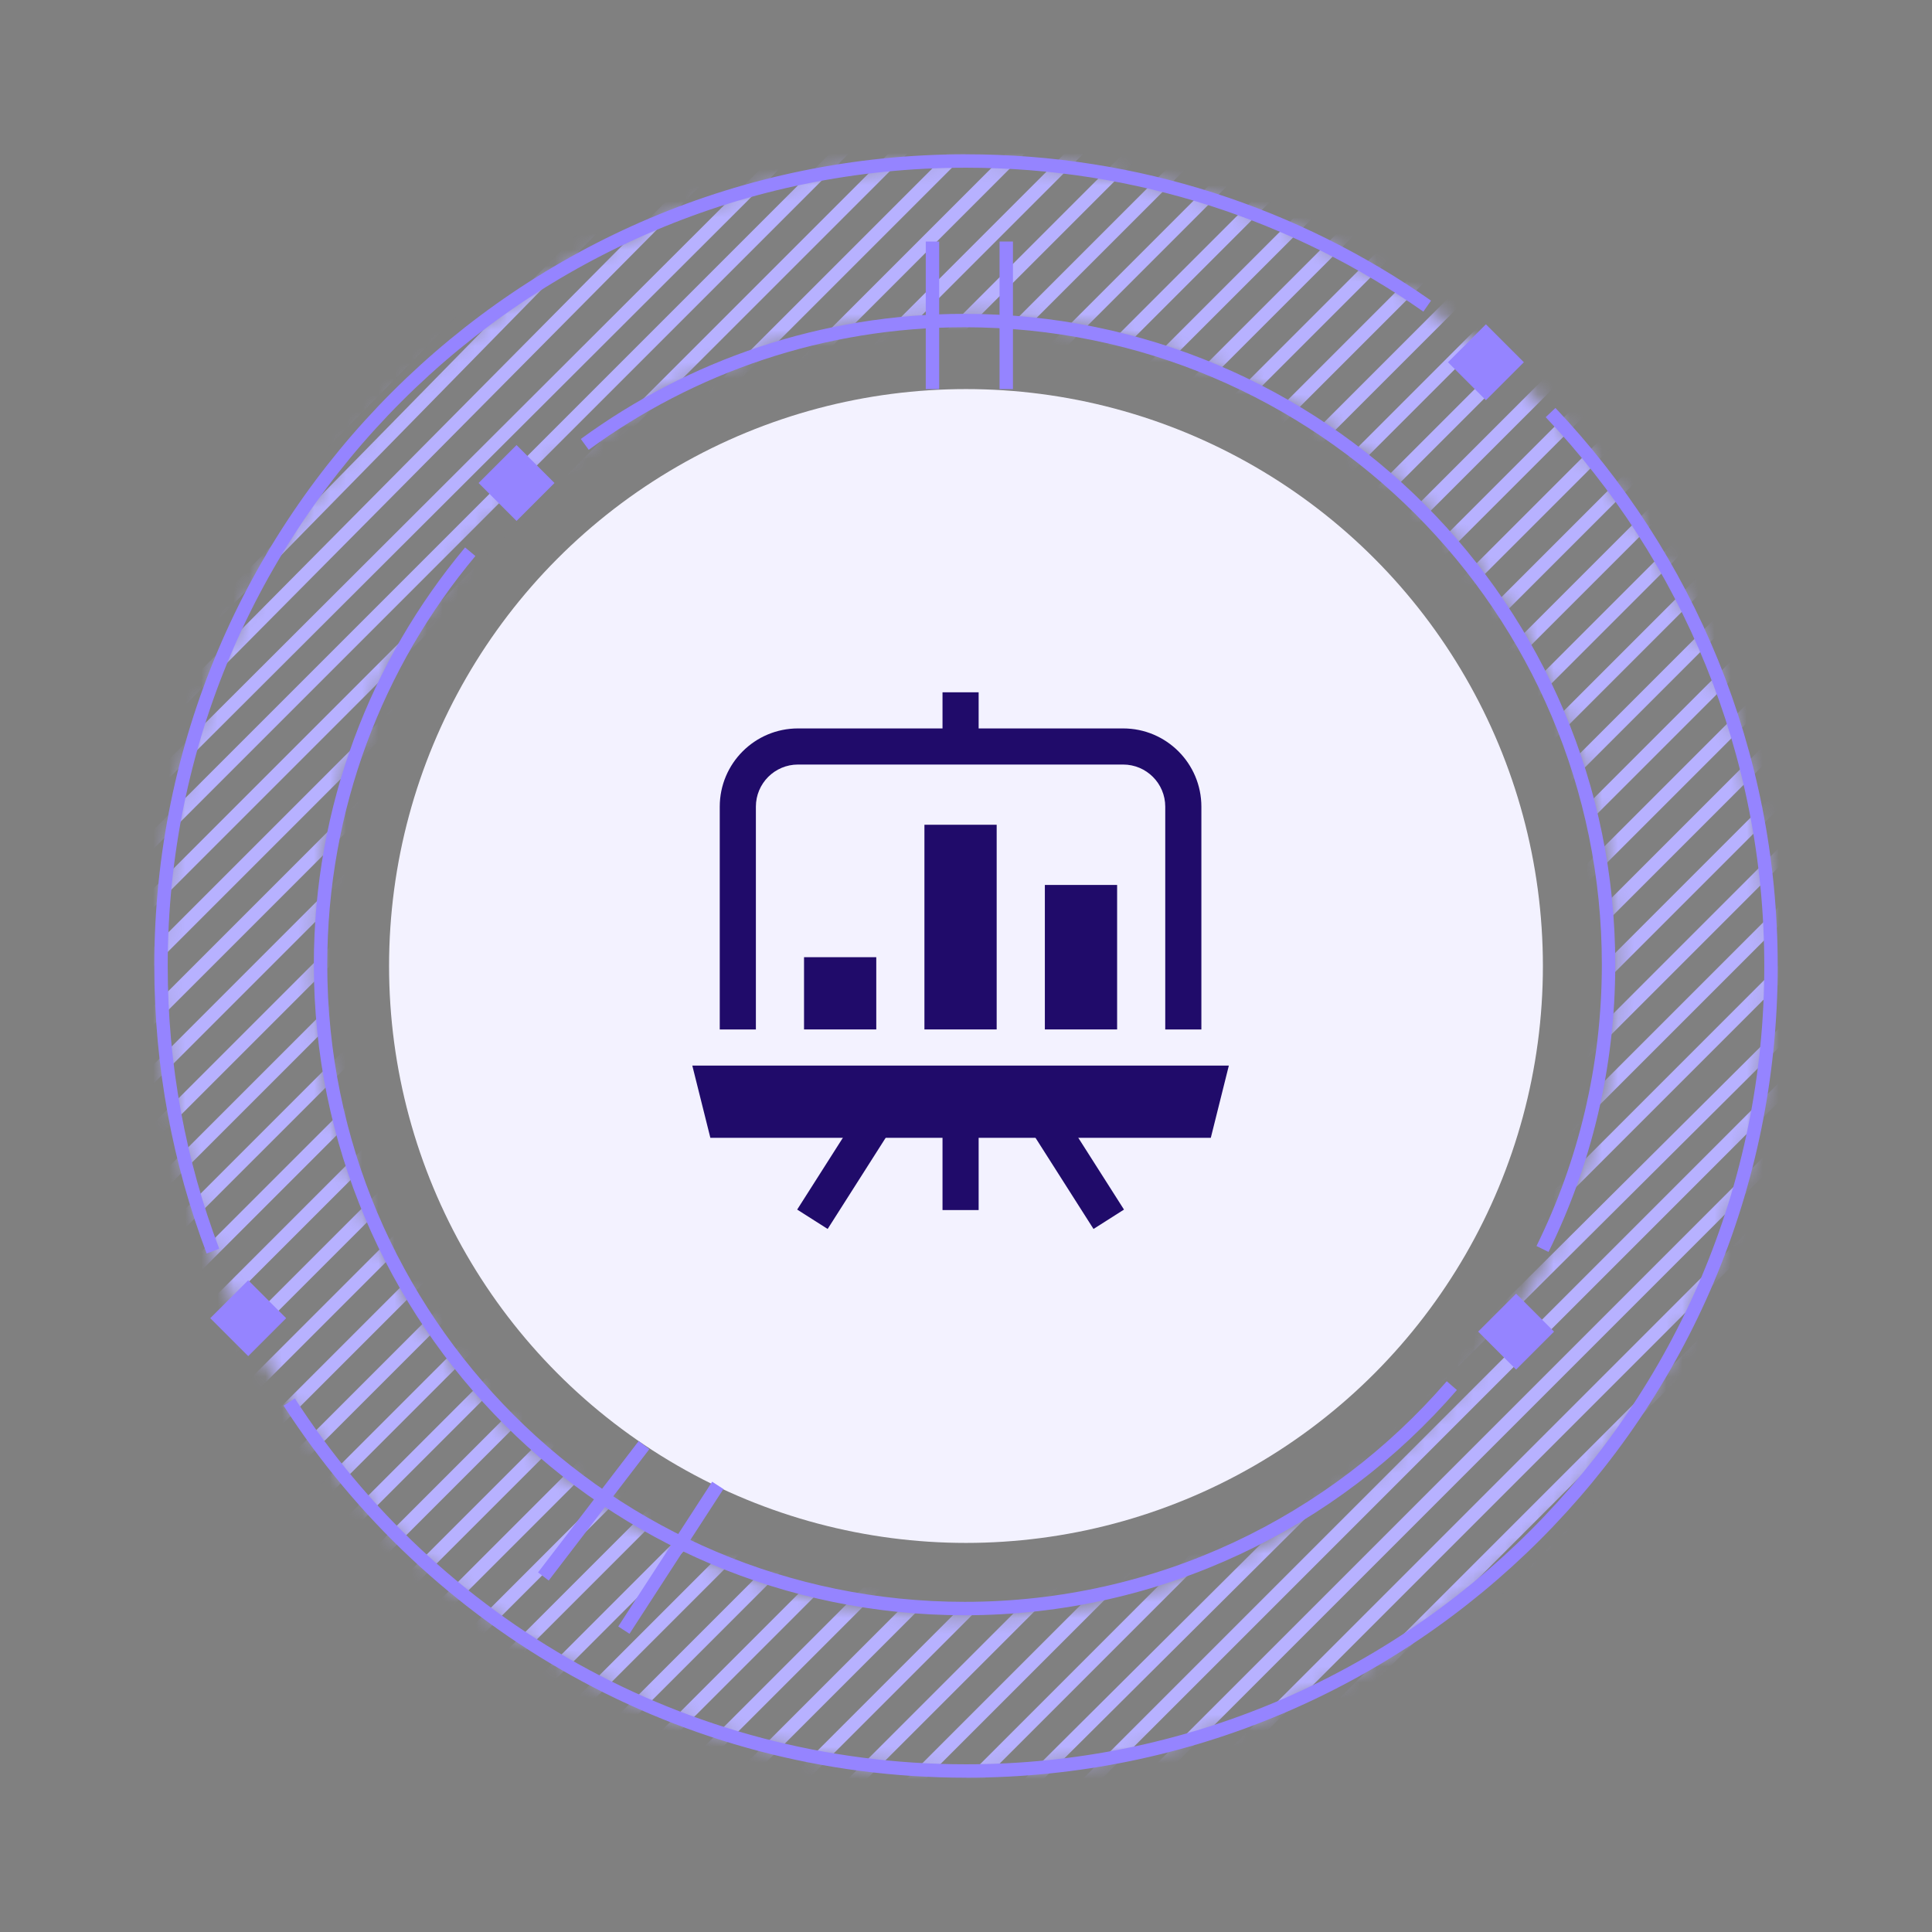 <svg width="120" height="120" viewBox="0 0 120 120" fill="none" xmlns="http://www.w3.org/2000/svg">
<rect x="0" y="0" width="120" height="120" fill="#808080" stroke="none"/>
<circle cx="59.999" cy="60" r="35.833" fill="#F3F2FF"/>
<mask id="mask0_2807_8233" style="mask-type:alpha" maskUnits="userSpaceOnUse" x="10" y="10" width="100" height="100">
<path d="M110 60C110 87.614 87.614 110 60 110C32.386 110 10 87.614 10 60C10 32.386 32.386 10 60 10C87.614 10 110 32.386 110 60ZM19.662 60C19.662 82.278 37.722 100.338 60 100.338C82.278 100.338 100.338 82.278 100.338 60C100.338 37.722 82.278 19.662 60 19.662C37.722 19.662 19.662 37.722 19.662 60Z" fill="#D9D9D9"/>
</mask>
<g mask="url(#mask0_2807_8233)">
<path d="M118.333 1.667L1.666 118.333M118.333 1.667H114.687M118.333 1.667V5.312M1.666 118.333V114.687M1.666 118.333H5.312M1.666 60L59.999 1.667M1.666 60V56.562M1.666 60V63.646M59.999 1.667H56.666M59.999 1.667H63.645M118.333 60L59.999 118.333M118.333 60V56.666M118.333 60V63.646M59.999 118.333H56.353M59.999 118.333H63.645M1.666 89.166L89.166 1.667M1.666 89.166V85.521M1.666 89.166V92.812M89.166 1.667H85.52M89.166 1.667H92.812M30.833 1.667L1.666 32.5M30.833 1.667H27.292M30.833 1.667H34.478M1.666 32.5V28.646M1.666 32.5V35.937M30.833 118.333L118.333 30.833M30.833 118.333H27.187M30.833 118.333H34.478M118.333 30.833V27.187M118.333 30.833V34.479M118.333 89.166L89.166 118.333M118.333 89.166V85.521M118.333 89.166V92.812M89.166 118.333H85.52M89.166 118.333H92.812M103.749 118.333L118.333 103.75M103.749 118.333H100.104M103.749 118.333H107.395M118.333 103.75V100.104M118.333 103.75V107.396M118.333 74.583L74.583 118.333M118.333 74.583V70.937M118.333 74.583V78.229M74.583 118.333H70.937M74.583 118.333H78.228M45.416 118.333L118.333 45.416M45.416 118.333H41.77M45.416 118.333H49.062M118.333 45.416V41.771M118.333 45.416V49.062M118.333 16.25L16.249 118.333M118.333 16.25V12.604M118.333 16.25V19.896M16.249 118.333H12.604M16.249 118.333H19.895M1.666 103.75L103.749 1.667M1.666 103.75V100.104M1.666 103.75V107.396M103.749 1.667H100.104M103.749 1.667H107.395M74.583 1.667L1.666 74.583M74.583 1.667H70.937M74.583 1.667H78.228M1.666 74.583V70.937M1.666 74.583V78.229M1.666 46.25L45.416 1.667M1.666 46.25V42.812M1.666 46.25V50M45.416 1.667H41.77M45.416 1.667H49.062M16.249 1.667L1.666 17.083M16.249 1.667H12.604M16.249 1.667H19.895M1.666 17.083V13.229M1.666 17.083V20.937M1.666 9.375L8.958 1.667M1.666 9.375V5.521M1.666 9.375V13.229M8.958 1.667H5.312M8.958 1.667H12.604M23.541 1.667L1.666 24.791M23.541 1.667H19.895M23.541 1.667H27.292M1.666 24.791V20.937M1.666 24.791V28.646M1.666 39.375L38.124 1.667M1.666 39.375V35.937M1.666 39.375V42.812M38.124 1.667H34.478M38.124 1.667H41.77M52.708 1.667L1.666 53.125M52.708 1.667H49.062M52.708 1.667H56.666M1.666 53.125V50M1.666 53.125V56.562M1.666 67.291L67.291 1.667M1.666 67.291V63.646M1.666 67.291V70.937M67.291 1.667H63.645M67.291 1.667H70.937M81.874 1.667L1.666 81.875M81.874 1.667H78.228M81.874 1.667H85.52M1.666 81.875V78.229M1.666 81.875V85.521M96.458 1.667L1.666 96.458M96.458 1.667H92.812M96.458 1.667H100.104M1.666 96.458V92.812M1.666 96.458V100.104M1.666 111.042L111.041 1.667M1.666 111.042V107.396M1.666 111.042V114.687M111.041 1.667H107.395M111.041 1.667H114.687M118.333 8.958L8.958 118.333M118.333 8.958V5.312M118.333 8.958V12.604M8.958 118.333H5.312M8.958 118.333H12.604M23.541 118.333L118.333 23.541M23.541 118.333H19.895M23.541 118.333H27.187M118.333 23.541V19.896M118.333 23.541V27.187M118.333 38.125L38.124 118.333M118.333 38.125V34.479M118.333 38.125V41.771M38.124 118.333H34.478M38.124 118.333H41.77M52.708 118.333L118.333 52.708M52.708 118.333H49.062M52.708 118.333H56.353M118.333 52.708V49.062M118.333 52.708V56.666M118.333 67.291L67.291 118.333M118.333 67.291V63.646M118.333 67.291V70.937M67.291 118.333H63.645M67.291 118.333H70.937M81.874 118.333L118.333 81.875M81.874 118.333H78.228M81.874 118.333H85.52M118.333 81.875V78.229M118.333 81.875V85.521M118.333 96.458L96.458 118.333M118.333 96.458V92.812M118.333 96.458V100.104M96.458 118.333H92.812M96.458 118.333H100.104M111.041 118.333L118.333 111.042M111.041 118.333H107.395M111.041 118.333H114.687M118.333 111.042V107.396M118.333 111.042V114.687M5.312 1.667H1.666V5.521M5.312 1.667L1.666 5.521M1.666 13.229L12.604 1.667M19.895 1.667L1.666 20.937M1.666 28.646L27.292 1.667M34.478 1.667L1.666 35.937M1.666 42.812L41.77 1.667M49.062 1.667L1.666 50M1.666 56.562L56.666 1.667M63.645 1.667L1.666 63.646M1.666 70.937L70.937 1.667M78.228 1.667L1.666 78.229M1.666 85.521L85.52 1.667M92.812 1.667L1.666 92.812M1.666 100.104L100.104 1.667M107.395 1.667L1.666 107.396M1.666 114.687L114.687 1.667M118.333 5.312L5.312 118.333M12.604 118.333L118.333 12.604M118.333 19.896L19.895 118.333M27.187 118.333L118.333 27.187M118.333 34.479L34.478 118.333M41.77 118.333L118.333 41.771M118.333 49.062L49.062 118.333M56.353 118.333L118.333 56.666M118.333 63.646L63.645 118.333M70.937 118.333L118.333 70.937M118.333 78.229L78.228 118.333M85.52 118.333L118.333 85.521M118.333 92.812L92.812 118.333M100.104 118.333L118.333 100.104M118.333 107.396L107.395 118.333M114.687 118.333H118.333V114.687M114.687 118.333L118.333 114.687" stroke="#B7B1FF" stroke-width="0.833"/>
</g>
<path d="M17.963 87.083C26.865 100.872 42.367 110 60 110C87.614 110 110 87.614 110 60C110 46.685 104.795 34.585 96.309 25.625M13.226 77.708C11.141 72.204 10 66.235 10 60C10 32.386 32.386 10 60 10C70.656 10 80.533 13.333 88.646 19.014" stroke="#9584FF" stroke-width="0.833"/>
<rect x="89.936" y="22.5" width="3.333" height="3.333" transform="rotate(-45 89.936 22.5)" fill="#9584FF"/>
<rect x="91.811" y="82.709" width="3.333" height="3.333" transform="rotate(-45 91.811 82.709)" fill="#9584FF"/>
<rect x="29.727" y="30" width="3.333" height="3.333" transform="rotate(-45 29.727 30)" fill="#9584FF"/>
<rect x="13.06" y="81.875" width="3.333" height="3.333" transform="rotate(-45 13.06 81.875)" fill="#9584FF"/>
<path d="M40 89.759L33.75 97.917M38.75 101.25L44.583 92.259M57.917 15V24.167M62.5 15V24.167" stroke="#9584FF" stroke-width="0.833"/>
<path d="M29.208 34.269C23.404 41.211 19.91 50.153 19.91 59.91C19.91 82.001 37.819 99.91 59.91 99.91C72.002 99.91 82.841 94.544 90.176 86.064M36.321 27.602C42.935 22.765 51.089 19.91 59.91 19.91C82.001 19.91 99.91 37.818 99.91 59.91C99.91 66.251 98.434 72.248 95.808 77.576" stroke="#9584FF" stroke-width="0.833"/>
<path fill-rule="evenodd" clip-rule="evenodd" d="M64.098 70.327L67.92 76.333L69.813 75.129L65.99 69.123L64.098 70.327Z" fill="#200B6A"/>
<path fill-rule="evenodd" clip-rule="evenodd" d="M55.229 70.327L51.407 76.333L49.514 75.129L53.336 69.123L55.229 70.327Z" fill="#200B6A"/>
<path fill-rule="evenodd" clip-rule="evenodd" d="M60.785 69.55V75.159H58.541V69.55H60.785Z" fill="#200B6A"/>
<path fill-rule="evenodd" clip-rule="evenodd" d="M60.785 43V47.113H58.541V43H60.785Z" fill="#200B6A"/>
<path d="M76.326 66.185H43L44.122 70.672H75.205L76.326 66.185Z" fill="#200B6A"/>
<path fill-rule="evenodd" clip-rule="evenodd" d="M72.376 50.105C72.376 48.659 71.204 47.487 69.759 47.487H49.566C48.121 47.487 46.949 48.659 46.949 50.105V63.941H44.705V50.105C44.705 47.42 46.882 45.244 49.566 45.244H69.759C72.444 45.244 74.62 47.42 74.62 50.105V63.941H72.376V50.105Z" fill="#200B6A"/>
<path d="M57.418 63.94V51.227H61.905V63.94H57.418Z" fill="#200B6A"/>
<path d="M64.898 63.94V54.966H69.386V63.94H64.898Z" fill="#200B6A"/>
<path d="M49.94 63.94V59.453H54.427V63.94H49.94Z" fill="#200B6A"/>
</svg>
